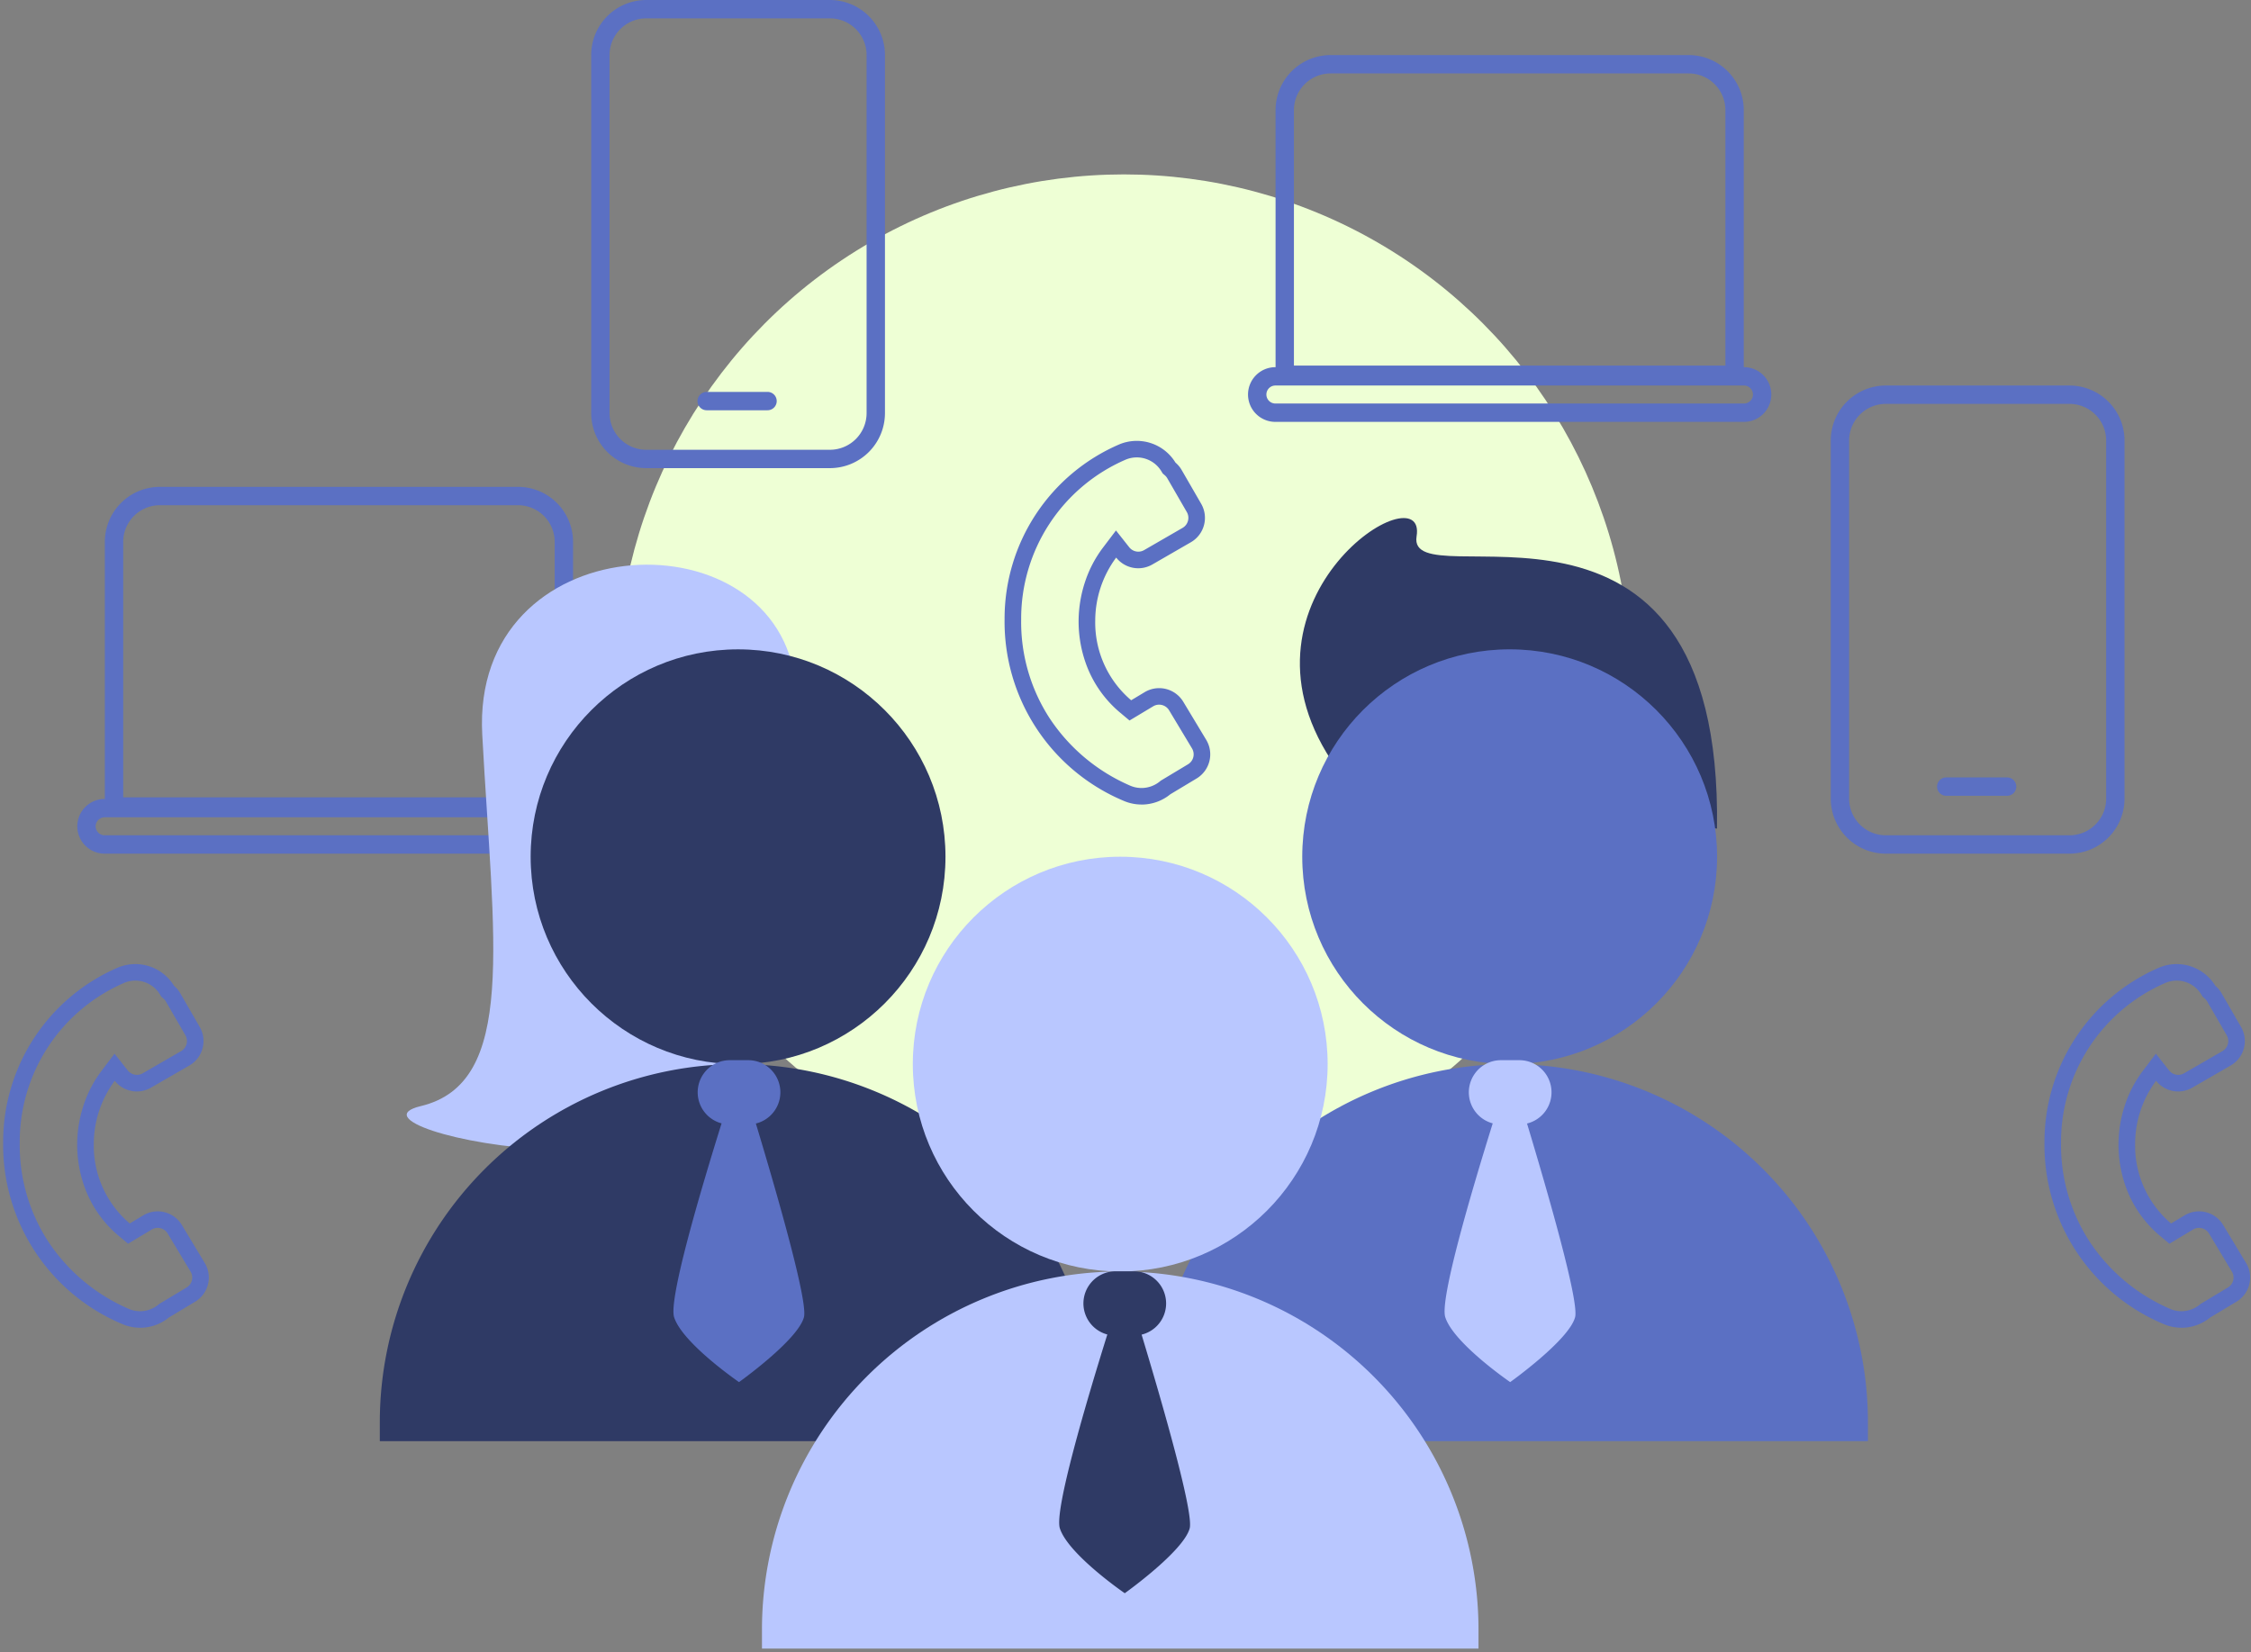 <?xml version="1.0" encoding="UTF-8"?>
<svg xmlns="http://www.w3.org/2000/svg" width="245.197" height="180" viewBox="0 0 245.197 180">
  <rect x="0" y="0" width="245.197" height="180" fill="#808080" stroke="none"/>
  <g id="BigGig-business" transform="translate(13463.006 9862)">
    <g id="Group_636" data-name="Group 636" transform="translate(-174 384)">
      <g id="Group_628" data-name="Group 628" transform="translate(-168.085 -68.635)">
        <path id="Rectangle_1195" data-name="Rectangle 1195" d="M2,2V49H29.826a4,4,0,0,0,4-4V6a4,4,0,0,0-4-4H2M0,0H29.826a6,6,0,0,1,6,6V45a6,6,0,0,1-6,6H0Z" transform="translate(-13109.5 -10088.5) rotate(-90)" fill="#5b70c3"></path>
        <path id="Rectangle_1196" data-name="Rectangle 1196" d="M2.98,2A.982.982,0,0,0,2,2.98V54.02a.98.98,0,0,0,1.961,0V2.98A.982.982,0,0,0,2.98,2m0-2a2.98,2.98,0,0,1,2.98,2.98V54.02A2.98,2.98,0,0,1,0,54.02V2.98A2.98,2.98,0,0,1,2.98,0Z" transform="translate(-13112.5 -10084.365) rotate(-90)" fill="#5b70c3"></path>
      </g>
      <ellipse id="Ellipse_399" data-name="Ellipse 399" cx="55.219" cy="55.219" rx="55.219" ry="55.219" transform="translate(-13221.804 -10227)" fill="#eeffd5"></ellipse>
      <g id="Group_604" data-name="Group 604" transform="translate(-13163.585 -10189.563)">
        <path id="Path_1133" data-name="Path 1133" d="M-12491.2-9186.3c.664-41.781-33.926-24.551-32.721-31.844s-21,6.5-9.293,24.4" transform="translate(12552.806 9220.137)" fill="#2f3a65"></path>
        <path id="Rectangle_1192" data-name="Rectangle 1192" d="M39.025,0h0A39.025,39.025,0,0,1,78.049,39.025v2.054a0,0,0,0,1,0,0H0a0,0,0,0,1,0,0V39.025A39.025,39.025,0,0,1,39.025,0Z" transform="translate(0 59.49)" fill="#5b70c3"></path>
        <circle id="Ellipse_404" data-name="Ellipse 404" cx="22.593" cy="22.593" r="22.593" transform="translate(16.431 14.303)" fill="#5b70c3"></circle>
      </g>
      <g id="Group_603" data-name="Group 603" transform="translate(-13247.634 -10184.483)">
        <path id="Path_1132" data-name="Path 1132" d="M-12564.526-9207.247c-2.789-17.984-35.252-16.342-34.029,6.287s3.824,37.943-6.7,40.467,36.918,12.273,35.848-6.338S-12564.526-9207.247-12564.526-9207.247Z" transform="translate(12609.714 9219.479)" fill="#b9c7ff"></path>
        <path id="Rectangle_1191" data-name="Rectangle 1191" d="M39.025,0h0A39.025,39.025,0,0,1,78.049,39.025v2.054a0,0,0,0,1,0,0H0a0,0,0,0,1,0,0V39.025A39.025,39.025,0,0,1,39.025,0Z" transform="translate(0 54.411)" fill="#2f3a65"></path>
        <circle id="Ellipse_403" data-name="Ellipse 403" cx="22.593" cy="22.593" r="22.593" transform="translate(16.431 9.225)" fill="#2f3a65"></circle>
      </g>
      <g id="Group_605" data-name="Group 605" transform="translate(-13206.006 -10152.666)">
        <path id="Rectangle_1190" data-name="Rectangle 1190" d="M39.025,0h0A39.025,39.025,0,0,1,78.049,39.025v2.054a0,0,0,0,1,0,0H0a0,0,0,0,1,0,0V39.025A39.025,39.025,0,0,1,39.025,0Z" transform="translate(0 45.186)" fill="#b9c7ff"></path>
        <circle id="Ellipse_401" data-name="Ellipse 401" cx="22.593" cy="22.593" r="22.593" transform="translate(16.431)" fill="#b9c7ff"></circle>
      </g>
      <g id="Group_606" data-name="Group 606" transform="translate(-150.609 -34)">
        <path id="Rectangle_1194" data-name="Rectangle 1194" d="M6,2A4,4,0,0,0,2,6V45a4,4,0,0,0,4,4H26a4,4,0,0,0,4-4V6a4,4,0,0,0-4-4H6M6,0H26a6,6,0,0,1,6,6V45a6,6,0,0,1-6,6H6a6,6,0,0,1-6-6V6A6,6,0,0,1,6,0Z" transform="translate(-13042 -10161) rotate(180)" fill="#5b70c3"></path>
        <path id="Path_1135" data-name="Path 1135" d="M6.629,1H0A1,1,0,0,1-1,0,1,1,0,0,1,0-1H6.629a1,1,0,0,1,1,1A1,1,0,0,1,6.629,1Z" transform="translate(-13054.791 -10168.305) rotate(180)" fill="#5b70c3"></path>
      </g>
      <g id="Group_629" data-name="Group 629" transform="translate(-15.585 8)">
        <path id="Rectangle_1194-2" data-name="Rectangle 1194" d="M6,2A4,4,0,0,0,2,6V45a4,4,0,0,0,4,4H26a4,4,0,0,0,4-4V6a4,4,0,0,0-4-4H6M6,0H26a6,6,0,0,1,6,6V45a6,6,0,0,1-6,6H6a6,6,0,0,1-6-6V6A6,6,0,0,1,6,0Z" transform="translate(-13042 -10161) rotate(180)" fill="#5b70c3"></path>
        <path id="Path_1135-2" data-name="Path 1135" d="M6.629,1H0A1,1,0,0,1-1,0,1,1,0,0,1,0-1H6.629a1,1,0,0,1,1,1A1,1,0,0,1,6.629,1Z" transform="translate(-13054.791 -10168.305) rotate(180)" fill="#5b70c3"></path>
      </g>
      <g id="Group_608" data-name="Group 608" transform="translate(-40.561 -115.674)">
        <path id="Rectangle_1195-2" data-name="Rectangle 1195" d="M2,2V49H29.826a4,4,0,0,0,4-4V6a4,4,0,0,0-4-4H2M0,0H29.826a6,6,0,0,1,6,6V45a6,6,0,0,1-6,6H0Z" transform="translate(-13109.5 -10088.5) rotate(-90)" fill="#5b70c3"></path>
        <path id="Rectangle_1196-2" data-name="Rectangle 1196" d="M2.98,2A.982.982,0,0,0,2,2.98V54.02a.98.98,0,0,0,1.961,0V2.98A.982.982,0,0,0,2.98,2m0-2a2.98,2.98,0,0,1,2.98,2.98V54.02A2.98,2.98,0,0,1,0,54.02V2.98A2.98,2.98,0,0,1,2.98,0Z" transform="translate(-13112.5 -10084.365) rotate(-90)" fill="#5b70c3"></path>
      </g>
    </g>
    <rect id="Rectangle_1198" data-name="Rectangle 1198" width="245" height="180" transform="translate(-13463 -9862)" fill="none"></rect>
    <path id="Union_109" data-name="Union 109" d="M10.43,28C9.809,26.063,13.3,14.25,15.6,6.883A3.5,3.5,0,0,1,16.5,0h2a3.5,3.5,0,0,1,.835,6.9C21.58,14.34,25.03,26.291,24.572,28,23.9,30.509,17.5,35.071,17.5,35.071S11.343,30.848,10.43,28Z" transform="translate(-13316.006 -9746.5)" fill="#b9c7ff"></path>
    <path id="Union_110" data-name="Union 110" d="M10.43,28C9.809,26.063,13.3,14.25,15.6,6.883A3.5,3.5,0,0,1,16.5,0h2a3.5,3.5,0,0,1,.835,6.9C21.58,14.34,25.03,26.291,24.572,28,23.9,30.509,17.5,35.071,17.5,35.071S11.343,30.848,10.43,28Z" transform="translate(-13400.006 -9746.5)" fill="#5b70c3"></path>
    <path id="Union_111" data-name="Union 111" d="M10.43,28C9.809,26.063,13.3,14.25,15.6,6.883A3.5,3.5,0,0,1,16.5,0h2a3.5,3.5,0,0,1,.835,6.9C21.58,14.34,25.03,26.291,24.572,28,23.9,30.509,17.5,35.071,17.5,35.071S11.343,30.848,10.43,28Z" transform="translate(-13357.988 -9723.5)" fill="#2f3a65"></path>
    <g id="Group_660" data-name="Group 660" transform="translate(-13529.063 -17025.447) rotate(-1)">
      <path id="Union_36" data-name="Union 36" d="M14.658,37.822a3.157,3.157,0,0,0,1.95-.678l.1-.081,3.005-1.735a1.263,1.263,0,0,0,.463-1.726l-2.421-4.193a1.269,1.269,0,0,0-1.1-.632,1.243,1.243,0,0,0-.629.17l-2.6,1.5-.971-.842a12.42,12.42,0,0,1-3.742-5.656,13.624,13.624,0,0,1-.641-4.532A13.783,13.783,0,0,1,8.87,15.19a12.853,12.853,0,0,1,2-3.634l1.441-1.834,1.414,1.855a1.27,1.27,0,0,0,1.005.495,1.245,1.245,0,0,0,.61-.159L19.57,9.566a1.263,1.263,0,0,0,.492-1.717L18,4.133a1.258,1.258,0,0,0-.272-.338L17.51,3.6l-.148-.253a3.128,3.128,0,0,0-3.845-1.328,18.864,18.864,0,0,0-11.7,17.2A19.24,19.24,0,0,0,4.73,30.053a20.026,20.026,0,0,0,8.615,7.478,3.106,3.106,0,0,0,1.313.291h0m0,1.8a4.921,4.921,0,0,1-2.071-.458,21.16,21.16,0,0,1-12.576-20A20.666,20.666,0,0,1,12.858.341a4.939,4.939,0,0,1,6.062,2.1,3.061,3.061,0,0,1,.662.821l2.06,3.715a3.068,3.068,0,0,1-1.2,4.171l-4.234,2.347a3.069,3.069,0,0,1-3.926-.82,11.543,11.543,0,0,0-2.4,6.8,11.108,11.108,0,0,0,3.762,8.77l1.483-.856a3.068,3.068,0,0,1,4.191,1.123L21.742,32.7a3.068,3.068,0,0,1-1.123,4.191l-2.892,1.67A4.958,4.958,0,0,1,14.658,39.627Z" transform="translate(161.511 7272.66)" fill="#5b70c3"></path>
    </g>
    <g id="Group_661" data-name="Group 661" transform="translate(-13751.42 -17025.447) rotate(-1)">
      <path id="Union_36-2" data-name="Union 36" d="M14.658,37.822a3.157,3.157,0,0,0,1.95-.678l.1-.081,3.005-1.735a1.263,1.263,0,0,0,.463-1.726l-2.421-4.193a1.269,1.269,0,0,0-1.1-.632,1.243,1.243,0,0,0-.629.17l-2.6,1.5-.971-.842a12.42,12.42,0,0,1-3.742-5.656,13.624,13.624,0,0,1-.641-4.532A13.783,13.783,0,0,1,8.87,15.19a12.853,12.853,0,0,1,2-3.634l1.441-1.834,1.414,1.855a1.27,1.27,0,0,0,1.005.495,1.245,1.245,0,0,0,.61-.159L19.57,9.566a1.263,1.263,0,0,0,.492-1.717L18,4.133a1.258,1.258,0,0,0-.272-.338L17.51,3.6l-.148-.253a3.128,3.128,0,0,0-3.845-1.328,18.864,18.864,0,0,0-11.7,17.2A19.24,19.24,0,0,0,4.73,30.053a20.026,20.026,0,0,0,8.615,7.478,3.106,3.106,0,0,0,1.313.291h0m0,1.8a4.921,4.921,0,0,1-2.071-.458,21.16,21.16,0,0,1-12.576-20A20.666,20.666,0,0,1,12.858.341a4.939,4.939,0,0,1,6.062,2.1,3.061,3.061,0,0,1,.662.821l2.06,3.715a3.068,3.068,0,0,1-1.2,4.171l-4.234,2.347a3.069,3.069,0,0,1-3.926-.82,11.543,11.543,0,0,0-2.4,6.8,11.108,11.108,0,0,0,3.762,8.77l1.483-.856a3.068,3.068,0,0,1,4.191,1.123L21.742,32.7a3.068,3.068,0,0,1-1.123,4.191l-2.892,1.67A4.958,4.958,0,0,1,14.658,39.627Z" transform="translate(161.511 7272.66)" fill="#5b70c3"></path>
    </g>
    <g id="Group_662" data-name="Group 662" transform="translate(-13642.336 -17082.447) rotate(-1)">
      <path id="Union_36-3" data-name="Union 36" d="M14.658,37.822a3.157,3.157,0,0,0,1.95-.678l.1-.081,3.005-1.735a1.263,1.263,0,0,0,.463-1.726l-2.421-4.193a1.269,1.269,0,0,0-1.1-.632,1.243,1.243,0,0,0-.629.17l-2.6,1.5-.971-.842a12.42,12.42,0,0,1-3.742-5.656,13.624,13.624,0,0,1-.641-4.532A13.783,13.783,0,0,1,8.87,15.19a12.853,12.853,0,0,1,2-3.634l1.441-1.834,1.414,1.855a1.27,1.27,0,0,0,1.005.495,1.245,1.245,0,0,0,.61-.159L19.57,9.566a1.263,1.263,0,0,0,.492-1.717L18,4.133a1.258,1.258,0,0,0-.272-.338L17.51,3.6l-.148-.253a3.128,3.128,0,0,0-3.845-1.328,18.864,18.864,0,0,0-11.7,17.2A19.24,19.24,0,0,0,4.73,30.053a20.026,20.026,0,0,0,8.615,7.478,3.106,3.106,0,0,0,1.313.291h0m0,1.8a4.921,4.921,0,0,1-2.071-.458,21.16,21.16,0,0,1-12.576-20A20.666,20.666,0,0,1,12.858.341a4.939,4.939,0,0,1,6.062,2.1,3.061,3.061,0,0,1,.662.821l2.06,3.715a3.068,3.068,0,0,1-1.2,4.171l-4.234,2.347a3.069,3.069,0,0,1-3.926-.82,11.543,11.543,0,0,0-2.4,6.8,11.108,11.108,0,0,0,3.762,8.77l1.483-.856a3.068,3.068,0,0,1,4.191,1.123L21.742,32.7a3.068,3.068,0,0,1-1.123,4.191l-2.892,1.67A4.958,4.958,0,0,1,14.658,39.627Z" transform="translate(161.511 7272.66)" fill="#5b70c3"></path>
    </g>
  </g>
</svg>
